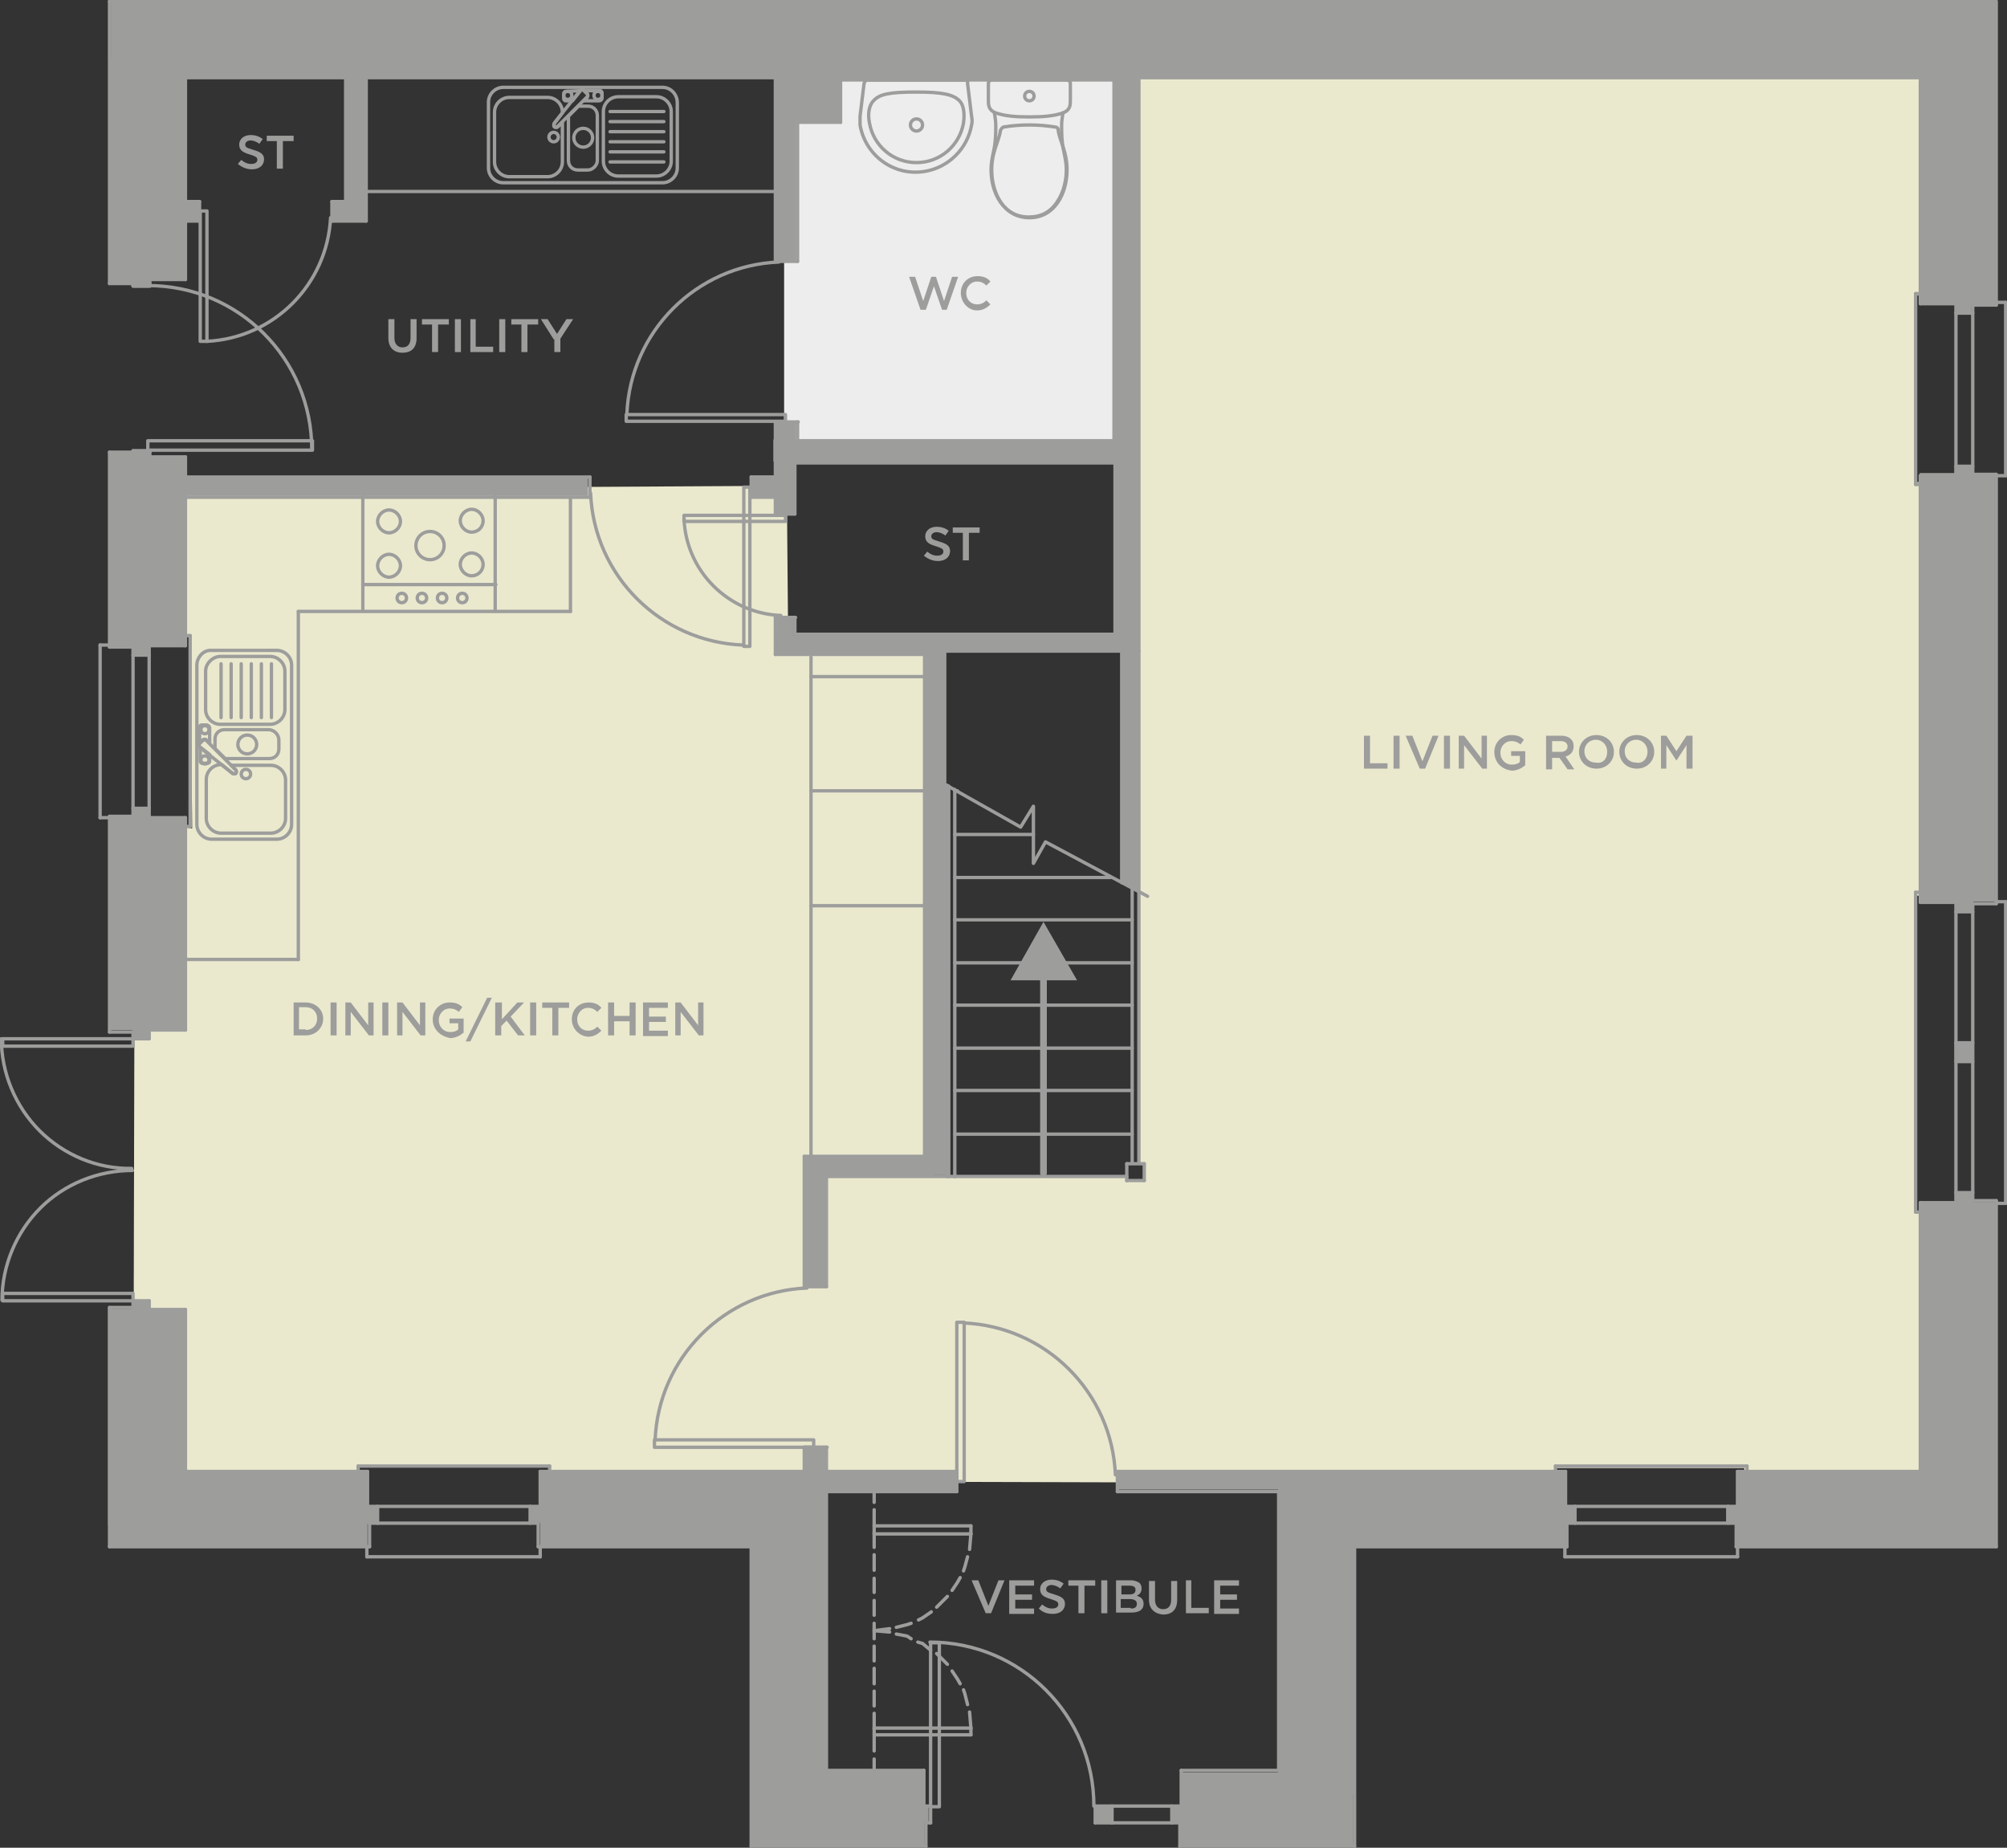 <?xml version="1.0" encoding="utf-8"?>
<!-- Generator: Adobe Illustrator 22.0.1, SVG Export Plug-In . SVG Version: 6.00 Build 0)  -->
<svg version="1.1" id="Layer_2" xmlns="http://www.w3.org/2000/svg" xmlns:xlink="http://www.w3.org/1999/xlink" x="0px" y="0px"
	 viewBox="0 0 298.7 275" style="enable-background:new 0 0 298.7 275;" xml:space="preserve">
<rect x="0" y="0" width="298.7" height="275" fill="#333333" stroke="none"/>
<style type="text/css">
	.st0{fill:#EAE9CE;}
	.st1{fill:#EDEDED;}
	.st2{fill:#9D9D9C;}
	.st3{fill:none;stroke:#9D9D9C;stroke-width:0.5;stroke-linecap:round;stroke-linejoin:round;stroke-miterlimit:10;}
	.st4{fill:#020203;}
	.st5{fill:none;stroke:#9D9D9C;stroke-linecap:round;stroke-linejoin:round;}
	
		.st6{fill-rule:evenodd;clip-rule:evenodd;fill:none;stroke:#9D9D9C;stroke-width:0.5;stroke-linecap:round;stroke-linejoin:round;stroke-miterlimit:10;}
</style>
<polygon class="st0" points="121.1,220.5 231.3,220.8 231.6,218.5 259.6,218.5 259.6,220.3 286.6,220.5 287.3,180.3 285.1,180.3 
	285.3,133.3 286.6,133.3 287.1,71.5 285.1,71.8 285.3,44 286.8,43.8 286.6,11.5 168.8,11.5 169.5,173.1 170.2,173.2 170.3,175.7 
	167.7,175.6 167.7,175 121.1,175 "/>
<polygon class="st0" points="121.3,219.2 81.7,219.3 81.7,218.3 53.4,218.3 53.2,219.3 26.6,219.3 26.6,195.2 19.9,194.9 20,153 
	26.6,153 26.6,123 28.6,123.3 28.3,94.8 26.6,94.8 26.6,72.8 117.1,72.3 117.3,95.3 138.3,95.3 138.3,172.5 121.3,172.8 "/>
<rect x="116.7" y="11.6" class="st1" width="49.2" height="54.2"/>
<rect x="16.5" y="0.3" class="st2" width="280.4" height="11.5"/>
<rect x="16.2" y="8.6" class="st2" width="11.3" height="32.9"/>
<rect x="19.7" y="39.6" class="st2" width="2.6" height="3"/>
<rect x="16.3" y="39.3" class="st2" width="4.2" height="3"/>
<rect x="19.8" y="66.9" class="st2" width="2.4" height="3"/>
<rect x="16.4" y="68.1" class="st2" width="11.2" height="28.2"/>
<rect x="16.4" y="121.6" class="st2" width="11.1" height="31.7"/>
<rect x="16.4" y="67.4" class="st2" width="4.5" height="2"/>
<rect x="19.7" y="95.4" class="st2" width="2.3" height="2"/>
<rect x="19.7" y="120.1" class="st2" width="2.3" height="2"/>
<rect x="19.7" y="152.4" class="st2" width="2.3" height="2"/>
<rect x="20.7" y="71.1" class="st2" width="66.8" height="2.7"/>
<rect x="115.1" y="65.4" class="st2" width="54.3" height="3.3"/>
<rect x="115.2" y="94.6" class="st2" width="23.8" height="2.9"/>
<rect x="138.5" y="94.6" class="st2" width="31.1" height="2.2"/>
<rect x="25.1" y="29.9" class="st2" width="4.5" height="3"/>
<rect x="49.3" y="29.9" class="st2" width="5.1" height="3.1"/>
<rect x="51.2" y="10.8" class="st2" width="3.3" height="20.3"/>
<rect x="115.2" y="9.8" class="st2" width="3.3" height="29.2"/>
<rect x="117.1" y="9.8" class="st2" width="8" height="8.3"/>
<rect x="111.6" y="70.8" class="st2" width="5.3" height="3.2"/>
<rect x="165.7" y="10.9" class="st2" width="3.7" height="84.5"/>
<polygon class="st2" points="166.7,93.1 169.4,93.1 169.4,132.6 166.7,131.1 "/>
<rect x="137.6" y="116.9" class="st2" width="3.3" height="58"/>
<rect x="137.6" y="96.3" class="st2" width="3" height="22.3"/>
<rect x="119.5" y="173.1" class="st2" width="3.5" height="18.3"/>
<rect x="119.7" y="172.1" class="st2" width="19.3" height="3"/>
<rect x="16.1" y="194.8" class="st2" width="11.5" height="32.2"/>
<rect x="16.2" y="218.8" class="st2" width="38.5" height="11.5"/>
<rect x="19.6" y="193.6" class="st2" width="2.7" height="1.8"/>
<rect x="52.9" y="224.3" class="st2" width="3.2" height="2.5"/>
<rect x="79.1" y="224.1" class="st2" width="2.8" height="2.5"/>
<rect x="80.4" y="219" class="st2" width="42.5" height="11.1"/>
<rect x="119.6" y="215.3" class="st2" width="3.3" height="5.8"/>
<rect x="121.8" y="218.8" class="st2" width="20.5" height="3.2"/>
<rect x="166.4" y="219.2" class="st2" width="66.5" height="2.5"/>
<rect x="190.2" y="221.3" class="st2" width="42.8" height="9"/>
<rect x="231.2" y="224.3" class="st2" width="3" height="2.5"/>
<rect x="175.7" y="263.8" class="st2" width="25.7" height="11"/>
<rect x="162.9" y="268.8" class="st2" width="2.7" height="2.3"/>
<rect x="174.2" y="268.7" class="st2" width="3.2" height="2.5"/>
<rect x="135.9" y="268.8" class="st2" width="2.3" height="2.3"/>
<rect x="111.6" y="263.6" class="st2" width="26" height="11"/>
<rect x="111.8" y="229" class="st2" width="11.1" height="36.7"/>
<rect x="190.2" y="229.6" class="st2" width="11.4" height="37.5"/>
<rect x="258.4" y="218.8" class="st2" width="38.7" height="11.3"/>
<rect x="285.6" y="178.9" class="st2" width="11.4" height="41.3"/>
<rect x="256.9" y="224.3" class="st2" width="4.3" height="2.5"/>
<rect x="291.1" y="177.4" class="st2" width="2.5" height="2.8"/>
<rect x="290.9" y="155.1" class="st2" width="2.8" height="2.8"/>
<rect x="291.1" y="132.4" class="st2" width="2.6" height="3.2"/>
<rect x="290.9" y="69.3" class="st2" width="2.7" height="2.2"/>
<rect x="291.1" y="43.4" class="st2" width="2.3" height="3.2"/>
<rect x="285.7" y="70.4" class="st2" width="11.2" height="63.8"/>
<rect x="285.7" y="0.2" class="st2" width="11.5" height="45.1"/>
<g id="MTEXT_16_">
	<g>
		<path class="st2" d="M43.7,149.2h1.8c1.5,0,2.6,1.1,2.6,2.4v0c0,1.4-1.1,2.5-2.6,2.5h-1.8V149.2z M45.5,153.3c1,0,1.7-0.7,1.7-1.7
			v0c0-1-0.7-1.7-1.7-1.7h-1v3.3H45.5z"/>
		<path class="st2" d="M49.2,149.2h0.9v4.9h-0.9V149.2z"/>
		<path class="st2" d="M51.4,149.2h0.8l2.6,3.4v-3.4h0.8v4.9h-0.7l-2.7-3.5v3.5h-0.8V149.2z"/>
		<path class="st2" d="M56.9,149.2h0.9v4.9h-0.9V149.2z"/>
		<path class="st2" d="M59.1,149.2h0.8l2.6,3.4v-3.4h0.8v4.9h-0.7l-2.7-3.5v3.5h-0.8V149.2z"/>
		<path class="st2" d="M64.4,151.7L64.4,151.7c0-1.4,1.1-2.5,2.5-2.5c0.9,0,1.4,0.2,1.9,0.7l-0.5,0.7c-0.4-0.3-0.7-0.5-1.4-0.5
			c-0.9,0-1.6,0.8-1.6,1.7v0c0,1,0.7,1.8,1.7,1.8c0.5,0,0.9-0.1,1.2-0.4v-0.9h-1.3v-0.7H69v2.1c-0.5,0.4-1.2,0.8-2,0.8
			C65.4,154.2,64.4,153.1,64.4,151.7z"/>
		<path class="st2" d="M72.5,148.5h0.7l-3.2,6.5h-0.7L72.5,148.5z"/>
		<path class="st2" d="M73.8,149.2h0.9v2.5l2.3-2.5H78l-2,2.1l2.1,2.8h-1l-1.7-2.2l-0.8,0.8v1.4h-0.9V149.2z"/>
		<path class="st2" d="M78.9,149.2h0.9v4.9h-0.9V149.2z"/>
		<path class="st2" d="M82.3,150h-1.6v-0.8h4v0.8h-1.6v4.1h-0.9V150z"/>
		<path class="st2" d="M85.1,151.7L85.1,151.7c0-1.4,1-2.5,2.5-2.5c0.9,0,1.5,0.3,1.9,0.8l-0.6,0.6c-0.4-0.4-0.8-0.6-1.4-0.6
			c-0.9,0-1.6,0.8-1.6,1.7v0c0,1,0.7,1.7,1.6,1.7c0.6,0,1-0.2,1.4-0.6l0.6,0.6c-0.5,0.5-1.1,0.9-2,0.9
			C86.2,154.2,85.1,153.1,85.1,151.7z"/>
		<path class="st2" d="M90.5,149.2h0.9v2h2.3v-2h0.9v4.9h-0.9V152h-2.3v2.1h-0.9V149.2z"/>
		<path class="st2" d="M95.8,149.2h3.6v0.8h-2.8v1.3h2.5v0.8h-2.5v1.3h2.8v0.8h-3.7V149.2z"/>
		<path class="st2" d="M100.5,149.2h0.8l2.6,3.4v-3.4h0.8v4.9h-0.7l-2.7-3.5v3.5h-0.8V149.2z"/>
	</g>
</g>
<g id="MTEXT_15_">
	<g>
		<path class="st2" d="M203,109.5h0.9v4.1h2.6v0.8H203V109.5z"/>
		<path class="st2" d="M207.4,109.5h0.9v4.9h-0.9V109.5z"/>
		<path class="st2" d="M209.2,109.5h1l1.5,3.8l1.5-3.8h0.9l-2,4.9h-0.8L209.2,109.5z"/>
		<path class="st2" d="M214.9,109.5h0.9v4.9h-0.9V109.5z"/>
		<path class="st2" d="M217.1,109.5h0.8l2.6,3.4v-3.4h0.8v4.9h-0.7l-2.7-3.5v3.5h-0.8V109.5z"/>
		<path class="st2" d="M222.4,111.9L222.4,111.9c0-1.4,1.1-2.5,2.5-2.5c0.9,0,1.4,0.2,1.9,0.7l-0.5,0.7c-0.4-0.3-0.7-0.5-1.4-0.5
			c-0.9,0-1.6,0.8-1.6,1.7v0c0,1,0.7,1.8,1.7,1.8c0.5,0,0.9-0.1,1.2-0.4v-0.9h-1.3v-0.7h2.1v2.1c-0.5,0.4-1.2,0.8-2,0.8
			C223.4,114.5,222.4,113.4,222.4,111.9z"/>
		<path class="st2" d="M230.2,109.5h2.2c0.6,0,1.1,0.2,1.4,0.5c0.3,0.3,0.4,0.6,0.4,1.1v0c0,0.8-0.5,1.3-1.2,1.5l1.3,1.9h-1
			l-1.2-1.7H231v1.7h-0.9V109.5z M232.3,111.9c0.6,0,1-0.3,1-0.8v0c0-0.5-0.4-0.8-1-0.8H231v1.6H232.3z"/>
		<path class="st2" d="M235,111.9L235,111.9c0-1.4,1.1-2.5,2.6-2.5c1.5,0,2.6,1.1,2.6,2.5v0c0,1.4-1.1,2.5-2.6,2.5
			S235,113.3,235,111.9z M239.2,111.9L239.2,111.9c0-1-0.7-1.8-1.7-1.8s-1.7,0.8-1.7,1.7v0c0,1,0.7,1.7,1.7,1.7
			C238.6,113.7,239.2,112.9,239.2,111.9z"/>
		<path class="st2" d="M241,111.9L241,111.9c0-1.4,1.1-2.5,2.6-2.5c1.5,0,2.6,1.1,2.6,2.5v0c0,1.4-1.1,2.5-2.6,2.5
			S241,113.3,241,111.9z M245.2,111.9L245.2,111.9c0-1-0.7-1.8-1.7-1.8s-1.7,0.8-1.7,1.7v0c0,1,0.7,1.7,1.7,1.7
			C244.5,113.7,245.2,112.9,245.2,111.9z"/>
		<path class="st2" d="M247.1,109.5h0.9l1.5,2.3l1.5-2.3h0.9v4.9h-0.9v-3.5l-1.5,2.3h0l-1.5-2.3v3.5h-0.8V109.5z"/>
	</g>
</g>
<g>
	<path class="st2" d="M144.6,235.2h1l1.5,3.8l1.5-3.8h0.9l-2,4.9h-0.8L144.6,235.2z"/>
	<path class="st2" d="M150.3,235.2h3.6v0.8h-2.8v1.3h2.5v0.8h-2.5v1.3h2.8v0.8h-3.7V235.2z"/>
	<path class="st2" d="M154.6,239.4l0.5-0.6c0.5,0.4,0.9,0.6,1.5,0.6c0.5,0,0.9-0.2,0.9-0.6v0c0-0.4-0.2-0.5-1.1-0.8
		c-1-0.3-1.6-0.6-1.6-1.5v0c0-0.8,0.7-1.4,1.7-1.4c0.7,0,1.3,0.2,1.8,0.6l-0.5,0.7c-0.4-0.3-0.9-0.5-1.3-0.5c-0.5,0-0.8,0.3-0.8,0.6
		v0c0,0.4,0.2,0.5,1.2,0.8c1,0.3,1.6,0.6,1.6,1.4v0c0,0.9-0.7,1.5-1.8,1.5C155.9,240.2,155.2,240,154.6,239.4z"/>
	<path class="st2" d="M160.5,236H159v-0.8h4v0.8h-1.6v4.1h-0.9V236z"/>
	<path class="st2" d="M163.9,235.2h0.9v4.9h-0.9V235.2z"/>
	<path class="st2" d="M166.1,235.2h2.2c0.6,0,1,0.2,1.3,0.4c0.2,0.2,0.3,0.5,0.3,0.8v0c0,0.6-0.3,0.9-0.7,1.1c0.6,0.2,1,0.5,1,1.2v0
		c0,0.9-0.7,1.3-1.8,1.3h-2.3V235.2z M168.1,237.3c0.6,0,0.9-0.2,0.9-0.7v0c0-0.4-0.3-0.6-0.9-0.6h-1.2v1.3H168.1z M168.3,239.4
		c0.6,0,0.9-0.2,0.9-0.7v0c0-0.4-0.3-0.7-1-0.7h-1.4v1.3H168.3z"/>
	<path class="st2" d="M171,238.1v-2.8h0.9v2.8c0,0.9,0.5,1.4,1.2,1.4c0.8,0,1.2-0.5,1.2-1.4v-2.8h0.9v2.8c0,1.5-0.8,2.2-2.1,2.2
		C171.9,240.2,171,239.5,171,238.1z"/>
	<path class="st2" d="M176.4,235.2h0.9v4.1h2.6v0.8h-3.4V235.2z"/>
	<path class="st2" d="M180.8,235.2h3.6v0.8h-2.8v1.3h2.5v0.8h-2.5v1.3h2.8v0.8h-3.7V235.2z"/>
</g>
<g id="MTEXT_13_">
	<g>
		<path class="st2" d="M137.5,82.7l0.5-0.6c0.5,0.4,0.9,0.6,1.5,0.6c0.5,0,0.9-0.2,0.9-0.6v0c0-0.4-0.2-0.5-1.1-0.8
			c-1-0.3-1.6-0.6-1.6-1.5v0c0-0.8,0.7-1.4,1.7-1.4c0.7,0,1.3,0.2,1.8,0.6l-0.5,0.7c-0.4-0.3-0.9-0.5-1.3-0.5
			c-0.5,0-0.8,0.3-0.8,0.6v0c0,0.4,0.2,0.5,1.2,0.8c1,0.3,1.6,0.6,1.6,1.4v0c0,0.9-0.7,1.5-1.8,1.5
			C138.8,83.5,138.1,83.2,137.5,82.7z"/>
		<path class="st2" d="M143.4,79.3h-1.6v-0.8h4v0.8h-1.6v4.1h-0.9V79.3z"/>
	</g>
</g>
<g id="MTEXT_4_">
	<g>
		<path class="st2" d="M35.4,24.4l0.5-0.6c0.5,0.4,0.9,0.6,1.5,0.6c0.5,0,0.9-0.2,0.9-0.6v0c0-0.4-0.2-0.5-1.1-0.8
			c-1-0.3-1.6-0.6-1.6-1.5v0c0-0.8,0.7-1.4,1.7-1.4c0.7,0,1.3,0.2,1.8,0.6l-0.5,0.7c-0.4-0.3-0.9-0.5-1.3-0.5
			c-0.5,0-0.8,0.3-0.8,0.6v0c0,0.4,0.2,0.5,1.2,0.8c1,0.3,1.6,0.6,1.6,1.4v0c0,0.9-0.7,1.5-1.8,1.5C36.7,25.2,36,24.9,35.4,24.4z"/>
		<path class="st2" d="M41.3,21h-1.6v-0.8h4V21h-1.6v4.1h-0.9V21z"/>
	</g>
</g>
<g id="MTEXT_7_">
	<g>
		<path class="st2" d="M135.3,41.2h0.9l1.2,3.6l1.2-3.6h0.7l1.2,3.6l1.2-3.6h0.9l-1.7,4.9h-0.7l-1.2-3.5l-1.2,3.5H137L135.3,41.2z"
			/>
		<path class="st2" d="M143,43.6L143,43.6c0-1.4,1-2.5,2.5-2.5c0.9,0,1.5,0.3,1.9,0.8l-0.6,0.6c-0.4-0.4-0.8-0.6-1.4-0.6
			c-0.9,0-1.6,0.8-1.6,1.7v0c0,1,0.7,1.7,1.6,1.7c0.6,0,1-0.2,1.4-0.6l0.6,0.6c-0.5,0.5-1.1,0.9-2,0.9C144.1,46.2,143,45,143,43.6z"
			/>
	</g>
</g>
<g id="MTEXT_3_">
	<g>
		<path class="st2" d="M57.8,50.3v-2.8h0.9v2.8c0,0.9,0.5,1.4,1.2,1.4c0.8,0,1.2-0.5,1.2-1.4v-2.8H62v2.8c0,1.5-0.8,2.2-2.1,2.2
			C58.6,52.5,57.8,51.7,57.8,50.3z"/>
		<path class="st2" d="M64.4,48.3h-1.6v-0.8h4v0.8h-1.6v4.1h-0.9V48.3z"/>
		<path class="st2" d="M67.7,47.5h0.9v4.9h-0.9V47.5z"/>
		<path class="st2" d="M69.9,47.5h0.9v4.1h2.6v0.8h-3.4V47.5z"/>
		<path class="st2" d="M74.3,47.5h0.9v4.9h-0.9V47.5z"/>
		<path class="st2" d="M77.7,48.3h-1.6v-0.8h4v0.8h-1.6v4.1h-0.9V48.3z"/>
		<path class="st2" d="M82.4,50.5l-1.9-3h1l1.4,2.2l1.4-2.2h1l-1.9,2.9v2h-0.9V50.5z"/>
	</g>
</g>
<line class="st3" x1="16.3" y1="230.2" x2="55" y2="230.2"/>
<line class="st3" x1="54.7" y1="219" x2="27.6" y2="219"/>
<line class="st3" x1="16.3" y1="230.2" x2="16.3" y2="194.6"/>
<line class="st3" x1="27.6" y1="194.9" x2="27.6" y2="219"/>
<path class="st4" d="M119.7,215.4h3.4H119.7z"/>
<path class="st3" d="M119.7,215.4h3.4H119.7z"/>
<line class="st3" x1="111.8" y1="230.2" x2="80.1" y2="230.2"/>
<line class="st3" x1="80.4" y1="219" x2="119.7" y2="219"/>
<line class="st3" x1="111.8" y1="274.8" x2="111.8" y2="230.2"/>
<line class="st3" x1="123" y1="222" x2="123" y2="263.5"/>
<line class="st3" x1="111.8" y1="274.8" x2="137.8" y2="274.8"/>
<line class="st3" x1="137.5" y1="263.5" x2="123" y2="263.5"/>
<line class="st3" x1="201.6" y1="230.2" x2="233.2" y2="230.2"/>
<line class="st3" x1="201.6" y1="274.8" x2="201.6" y2="230.2"/>
<line class="st3" x1="190.3" y1="222" x2="190.3" y2="263.5"/>
<line class="st3" x1="201.6" y1="274.8" x2="175.6" y2="274.8"/>
<line class="st3" x1="175.8" y1="263.5" x2="190.3" y2="263.5"/>
<line class="st3" x1="297.1" y1="230.2" x2="258.4" y2="230.2"/>
<line class="st3" x1="258.6" y1="219" x2="285.8" y2="219"/>
<line class="st3" x1="297.1" y1="230.2" x2="297.1" y2="178.7"/>
<line class="st3" x1="285.8" y1="179" x2="285.8" y2="219"/>
<line class="st3" x1="16.3" y1="121.5" x2="16.3" y2="153.6"/>
<line class="st3" x1="27.6" y1="153.3" x2="27.6" y2="121.7"/>
<path class="st4" d="M19.8,67.1l2.5,0.2h-2.5V67.1z M22.3,67.1h-2.5l2.5,0.2V67.1z"/>
<path class="st3" d="M19.8,67.1l2.5,0.2h-2.5V67.1z M22.3,67.1h-2.5l2.5,0.2V67.1z"/>
<line class="st3" x1="16.3" y1="67.3" x2="16.3" y2="96.3"/>
<line class="st3" x1="27.6" y1="96.1" x2="27.6" y2="74"/>
<line class="st3" x1="27.6" y1="71" x2="27.6" y2="68"/>
<path class="st4" d="M19.8,42.2l2.5,0.4h-2.5V42.2z M22.3,42.2h-2.5l2.5,0.4V42.2z"/>
<path class="st3" d="M19.8,42.2l2.5,0.4h-2.5V42.2z M22.3,42.2h-2.5l2.5,0.4V42.2z"/>
<path class="st4" d="M115.4,62.8h3.4H115.4z"/>
<path class="st3" d="M115.4,62.8h3.4H115.4z"/>
<path class="st4" d="M115.4,91.9h3H115.4z"/>
<path class="st3" d="M115.4,91.9h3H115.4z"/>
<line class="st3" x1="16.3" y1="42.2" x2="16.3" y2="0.2"/>
<line class="st3" x1="27.6" y1="11.5" x2="27.6" y2="30"/>
<line class="st3" x1="27.6" y1="32.9" x2="27.6" y2="41.6"/>
<line class="st3" x1="51.5" y1="11.5" x2="51.5" y2="30"/>
<line class="st3" x1="54.5" y1="11.5" x2="54.5" y2="32.9"/>
<line class="st3" x1="115.4" y1="11.5" x2="115.4" y2="38.9"/>
<line class="st3" x1="115.4" y1="62.8" x2="115.4" y2="71"/>
<line class="st3" x1="115.4" y1="74" x2="115.4" y2="76.5"/>
<line class="st3" x1="115.4" y1="91.9" x2="115.4" y2="97.4"/>
<line class="st3" x1="118.7" y1="18.2" x2="118.7" y2="38.9"/>
<line class="st3" x1="118.7" y1="62.8" x2="118.7" y2="65.6"/>
<line class="st3" x1="165.8" y1="11.9" x2="165.8" y2="65.6"/>
<line class="st3" x1="166.1" y1="68.9" x2="166.1" y2="94.4"/>
<line class="st3" x1="167" y1="96.9" x2="167" y2="131.4"/>
<line class="st3" x1="169.5" y1="11.5" x2="169.5" y2="96.9"/>
<line class="st3" x1="118.3" y1="91.9" x2="118.3" y2="94.4"/>
<line class="st3" x1="16.3" y1="0.2" x2="296.9" y2="0.2"/>
<line class="st3" x1="297.1" y1="70.6" x2="297.1" y2="134.5"/>
<line class="st3" x1="285.8" y1="134.3" x2="285.8" y2="70.8"/>
<line class="st3" x1="297.1" y1="0.2" x2="297.1" y2="45.4"/>
<line class="st3" x1="285.8" y1="45.2" x2="285.8" y2="11.5"/>
<line class="st3" x1="285.8" y1="11.5" x2="169.5" y2="11.5"/>
<line class="st3" x1="165.8" y1="11.9" x2="125.1" y2="11.9"/>
<line class="st3" x1="115.4" y1="11.5" x2="54.5" y2="11.5"/>
<line class="st3" x1="51.5" y1="11.5" x2="27.6" y2="11.5"/>
<line class="st3" x1="165.8" y1="65.6" x2="118.7" y2="65.6"/>
<line class="st3" x1="166.1" y1="68.9" x2="118.3" y2="68.9"/>
<line class="st3" x1="166.1" y1="94.4" x2="118.3" y2="94.4"/>
<line class="st3" x1="137.6" y1="97.4" x2="115.4" y2="97.4"/>
<line class="st3" x1="167" y1="96.9" x2="140.6" y2="96.9"/>
<line class="st3" x1="51.5" y1="30" x2="49.4" y2="30"/>
<line class="st3" x1="29.7" y1="30" x2="27.6" y2="30"/>
<line class="st3" x1="54.5" y1="32.9" x2="49.4" y2="32.9"/>
<line class="st3" x1="29.7" y1="32.9" x2="27.6" y2="32.9"/>
<line class="st3" x1="115.4" y1="71" x2="111.8" y2="71"/>
<line class="st3" x1="87.8" y1="71" x2="27.6" y2="71"/>
<line class="st3" x1="115.4" y1="74" x2="111.8" y2="74"/>
<line class="st3" x1="87.8" y1="74" x2="27.6" y2="74"/>
<line class="st3" x1="119.7" y1="219" x2="119.7" y2="215.4"/>
<line class="st3" x1="119.7" y1="191.5" x2="119.7" y2="172.1"/>
<line class="st3" x1="123" y1="219" x2="123" y2="215.4"/>
<line class="st3" x1="123" y1="191.5" x2="123" y2="175.1"/>
<line class="st3" x1="233" y1="219" x2="166.3" y2="219"/>
<line class="st3" x1="142.4" y1="219" x2="123" y2="219"/>
<line class="st3" x1="141" y1="175.1" x2="123" y2="175.1"/>
<line class="st3" x1="137.6" y1="172.1" x2="119.7" y2="172.1"/>
<line class="st3" x1="190.3" y1="222" x2="166.3" y2="222"/>
<line class="st3" x1="142.4" y1="222" x2="123" y2="222"/>
<path class="st3" d="M120.1,191.7c-12.3,0.5-22.1,10.4-22.6,22.6"/>
<polyline class="st3" points="121.1,215.4 121.1,214.3 97.4,214.3 97.4,215.4 121.1,215.4 "/>
<line class="st3" x1="123" y1="191.5" x2="119.7" y2="191.5"/>
<line class="st3" x1="123" y1="215.4" x2="119.7" y2="215.4"/>
<path class="st3" d="M166,219.5c-0.5-12.3-10.4-22.1-22.6-22.6"/>
<polyline class="st3" points="142.4,220.5 143.5,220.5 143.5,196.8 142.4,196.8 142.4,220.5 "/>
<line class="st3" x1="166.3" y1="222" x2="166.3" y2="219"/>
<line class="st3" x1="142.4" y1="222" x2="142.4" y2="219"/>
<line class="st3" x1="169.5" y1="96.9" x2="169.5" y2="132.7"/>
<line class="st3" x1="141" y1="116.9" x2="141" y2="175.1"/>
<line class="st3" x1="137.6" y1="97.4" x2="137.6" y2="172.1"/>
<path class="st3" d="M87.9,73.4c0.5,12.3,10.4,22.1,22.6,22.6"/>
<polyline class="st3" points="111.6,72.5 110.7,72.5 110.7,96.2 111.6,96.2 111.6,72.5 "/>
<line class="st3" x1="87.8" y1="71" x2="87.8" y2="74"/>
<line class="st3" x1="111.8" y1="71" x2="111.8" y2="74"/>
<path class="st3" d="M115.9,39c-12.3,0.5-22.1,10.4-22.6,22.6"/>
<polyline class="st3" points="116.9,62.7 116.9,61.7 93.2,61.7 93.2,62.7 116.9,62.7 "/>
<line class="st3" x1="118.7" y1="38.9" x2="115.4" y2="38.9"/>
<polyline class="st3" points="30.8,31.4 30.8,50.8 29.8,50.8 29.8,31.4 30.8,31.4 "/>
<path class="st3" d="M30.8,50.8c10-0.5,17.9-8.5,18.4-18.4"/>
<line class="st3" x1="29.7" y1="32.9" x2="29.7" y2="30"/>
<line class="st3" x1="49.4" y1="32.9" x2="49.4" y2="30"/>
<path class="st3" d="M101.8,77.2c0.3,7.8,6.6,14.1,14.4,14.4"/>
<polyline class="st3" points="116.9,76.7 116.9,77.6 101.8,77.6 101.8,76.7 116.9,76.7 "/>
<line class="st3" x1="118.3" y1="91.9" x2="115.4" y2="91.9"/>
<line class="st3" x1="118.3" y1="76.5" x2="115.4" y2="76.5"/>
<line class="st3" x1="141.2" y1="175.1" x2="141.2" y2="117"/>
<line class="st3" x1="142.1" y1="117.5" x2="142.1" y2="175.1"/>
<line class="st3" x1="142.1" y1="175.1" x2="141.2" y2="175.1"/>
<line class="st3" x1="167.7" y1="175.7" x2="167.7" y2="173.2"/>
<line class="st3" x1="167.7" y1="173.2" x2="170.3" y2="173.2"/>
<line class="st3" x1="170.3" y1="173.2" x2="170.3" y2="175.7"/>
<line class="st3" x1="170.3" y1="175.7" x2="167.7" y2="175.7"/>
<line class="st3" x1="167.7" y1="175.7" x2="167.7" y2="175.7"/>
<line class="st3" x1="168.5" y1="173.1" x2="168.5" y2="132.2"/>
<line class="st3" x1="169.5" y1="132.7" x2="169.5" y2="173.1"/>
<line class="st3" x1="142.1" y1="175.1" x2="167.7" y2="175.1"/>
<line class="st3" x1="142.1" y1="168.8" x2="168.5" y2="168.8"/>
<line class="st3" x1="142.1" y1="162.3" x2="168.5" y2="162.3"/>
<line class="st3" x1="142.1" y1="156" x2="168.5" y2="156"/>
<line class="st3" x1="142.1" y1="149.6" x2="168.5" y2="149.6"/>
<line class="st3" x1="142.1" y1="143.3" x2="168.5" y2="143.3"/>
<line class="st3" x1="142.1" y1="136.9" x2="168.5" y2="136.9"/>
<line class="st3" x1="142.1" y1="130.6" x2="165.3" y2="130.6"/>
<line class="st3" x1="142.1" y1="124.2" x2="153.8" y2="124.2"/>
<line class="st3" x1="142.1" y1="117.7" x2="142.5" y2="117.7"/>
<polyline class="st3" points="139.5,116.1 151.9,123.1 153.8,120 153.8,128.5 155.6,125.3 170.8,133.4 "/>
<line class="st3" x1="130.1" y1="222" x2="130.1" y2="223.6"/>
<line class="st3" x1="130.1" y1="224.7" x2="130.1" y2="227"/>
<line class="st3" x1="130.1" y1="228.1" x2="130.1" y2="230.3"/>
<line class="st3" x1="130.1" y1="231.4" x2="130.1" y2="233.7"/>
<line class="st3" x1="130.1" y1="234.9" x2="130.1" y2="237"/>
<line class="st3" x1="130.1" y1="238.2" x2="130.1" y2="240.4"/>
<line class="st3" x1="130.1" y1="241.6" x2="130.1" y2="243.9"/>
<line class="st3" x1="130.1" y1="245" x2="130.1" y2="247.2"/>
<line class="st3" x1="130.1" y1="248.3" x2="130.1" y2="250.6"/>
<line class="st3" x1="130.1" y1="251.7" x2="130.1" y2="253.9"/>
<line class="st3" x1="130.1" y1="255" x2="130.1" y2="257.3"/>
<line class="st3" x1="130.1" y1="258.4" x2="130.1" y2="260.6"/>
<line class="st3" x1="130.1" y1="261.8" x2="130.1" y2="263.5"/>
<line class="st3" x1="130.1" y1="258.2" x2="144.5" y2="258.2"/>
<line class="st3" x1="130.1" y1="257.2" x2="144.5" y2="257.2"/>
<line class="st3" x1="144.5" y1="257.2" x2="144.3" y2="254.8"/>
<polyline class="st3" points="144,253.7 143.6,252.1 143.4,251.5 "/>
<polyline class="st3" points="142.9,250.6 142.5,249.9 141.7,248.7 "/>
<line class="st3" x1="141" y1="247.7" x2="139.4" y2="246.1"/>
<polyline class="st3" points="138.5,245.6 137.3,244.6 136.6,244.4 "/>
<polyline class="st3" points="135.6,243.9 135,243.5 133.4,243.2 "/>
<line class="st3" x1="132.4" y1="242.9" x2="130.1" y2="242.7"/>
<line class="st3" x1="130.1" y1="258.2" x2="130.1" y2="257.2"/>
<line class="st3" x1="144.5" y1="258.2" x2="144.5" y2="257.2"/>
<line class="st3" x1="130.1" y1="227.1" x2="144.5" y2="227.1"/>
<line class="st3" x1="130.1" y1="228.3" x2="144.5" y2="228.3"/>
<line class="st3" x1="130.1" y1="242.7" x2="132.4" y2="242.4"/>
<polyline class="st3" points="133.4,242.2 135,241.8 135.6,241.6 "/>
<polyline class="st3" points="136.7,241.1 137.3,240.8 138.6,239.9 "/>
<line class="st3" x1="139.4" y1="239.2" x2="141" y2="237.6"/>
<polyline class="st3" points="141.7,236.7 142.5,235.5 142.9,234.8 "/>
<polyline class="st3" points="143.4,233.8 143.6,233.2 144,231.7 "/>
<line class="st3" x1="144.3" y1="230.6" x2="144.5" y2="228.3"/>
<line class="st3" x1="130.1" y1="227.1" x2="130.1" y2="228.3"/>
<line class="st3" x1="144.5" y1="227.1" x2="144.5" y2="228.3"/>
<line class="st3" x1="143.4" y1="11.9" x2="129" y2="11.9"/>
<line class="st3" x1="125.1" y1="11.9" x2="125.1" y2="18.2"/>
<line class="st3" x1="118.7" y1="18.2" x2="125.1" y2="18.2"/>
<line class="st3" x1="54.5" y1="28.5" x2="115.4" y2="28.5"/>
<line class="st3" x1="120.7" y1="172.1" x2="120.7" y2="97.8"/>
<line class="st3" x1="120.7" y1="134.8" x2="137.6" y2="134.8"/>
<line class="st3" x1="120.7" y1="117.7" x2="137.6" y2="117.7"/>
<line class="st3" x1="120.7" y1="100.7" x2="137.6" y2="100.7"/>
<line class="st3" x1="44.4" y1="91" x2="44.4" y2="142.8"/>
<line class="st3" x1="84.9" y1="91" x2="44.4" y2="91"/>
<line class="st3" x1="84.9" y1="91" x2="84.9" y2="74"/>
<line class="st3" x1="44.4" y1="142.8" x2="27.6" y2="142.8"/>
<line class="st3" x1="73.7" y1="73.9" x2="73.7" y2="90.9"/>
<line class="st3" x1="54" y1="90.9" x2="54" y2="73.9"/>
<line class="st3" x1="175.8" y1="268.8" x2="175.8" y2="263.5"/>
<line class="st3" x1="137.5" y1="268.8" x2="137.5" y2="263.5"/>
<path class="st3" d="M162.8,268.8c0-13.5-10.9-24.4-24.4-24.4"/>
<polyline class="st3" points="139.8,268.9 138.5,268.9 138.5,244.5 139.8,244.5 139.8,268.9 "/>
<line class="st3" x1="175.8" y1="268.8" x2="163" y2="268.8"/>
<line class="st3" x1="175.6" y1="271.3" x2="163" y2="271.3"/>
<line class="st3" x1="137.8" y1="274.8" x2="137.8" y2="271.3"/>
<line class="st3" x1="163" y1="271.3" x2="163" y2="268.8"/>
<line class="st3" x1="165.5" y1="271.3" x2="165.5" y2="268.8"/>
<line class="st3" x1="138.5" y1="271.3" x2="138.5" y2="268.8"/>
<line class="st3" x1="138.5" y1="268.8" x2="137.5" y2="268.8"/>
<line class="st3" x1="138.5" y1="271.3" x2="137.8" y2="271.3"/>
<line class="st3" x1="174.4" y1="271.3" x2="174.4" y2="268.8"/>
<line class="st3" x1="175.6" y1="274.8" x2="175.6" y2="271.3"/>
<line class="st3" x1="260" y1="219" x2="260" y2="218.2"/>
<line class="st3" x1="258.6" y1="230.2" x2="258.6" y2="231.7"/>
<line class="st3" x1="231.5" y1="219" x2="231.5" y2="218.2"/>
<line class="st3" x1="232.9" y1="230.2" x2="232.9" y2="231.7"/>
<line class="st3" x1="232.9" y1="231.7" x2="258.6" y2="231.7"/>
<line class="st3" x1="231.5" y1="218.2" x2="260" y2="218.2"/>
<line class="st3" x1="233" y1="224.2" x2="233" y2="219"/>
<line class="st3" x1="233.2" y1="230.2" x2="233.2" y2="226.7"/>
<line class="st3" x1="258.6" y1="224.2" x2="258.6" y2="219"/>
<line class="st3" x1="258.4" y1="230.2" x2="258.4" y2="226.7"/>
<line class="st3" x1="234.4" y1="226.7" x2="234.4" y2="224.2"/>
<line class="st3" x1="233.2" y1="226.7" x2="258.4" y2="226.7"/>
<line class="st3" x1="233" y1="224.2" x2="258.6" y2="224.2"/>
<line class="st3" x1="257.2" y1="226.7" x2="257.2" y2="224.2"/>
<line class="st3" x1="285.8" y1="132.8" x2="285.1" y2="132.8"/>
<line class="st3" x1="297.1" y1="134.2" x2="298.5" y2="134.2"/>
<line class="st3" x1="291.1" y1="134.3" x2="285.8" y2="134.3"/>
<line class="st3" x1="298.5" y1="134.2" x2="298.5" y2="179.1"/>
<line class="st3" x1="285.1" y1="132.8" x2="285.1" y2="180.4"/>
<line class="st3" x1="293.6" y1="134.5" x2="297.1" y2="134.5"/>
<line class="st3" x1="293.6" y1="135.7" x2="291.1" y2="135.7"/>
<line class="st3" x1="293.6" y1="134.5" x2="293.6" y2="178.7"/>
<line class="st3" x1="291.1" y1="134.3" x2="291.1" y2="179"/>
<line class="st3" x1="285.8" y1="180.4" x2="285.1" y2="180.4"/>
<line class="st3" x1="297.1" y1="179.1" x2="298.5" y2="179.1"/>
<line class="st3" x1="291.1" y1="179" x2="285.8" y2="179"/>
<line class="st3" x1="293.6" y1="178.7" x2="297.1" y2="178.7"/>
<line class="st3" x1="293.6" y1="177.5" x2="291.1" y2="177.5"/>
<line class="st3" x1="293.6" y1="158" x2="291.1" y2="158"/>
<line class="st3" x1="293.6" y1="155.2" x2="291.1" y2="155.2"/>
<line class="st3" x1="285.8" y1="43.7" x2="285.1" y2="43.7"/>
<line class="st3" x1="297.1" y1="45" x2="298.5" y2="45"/>
<line class="st3" x1="285.8" y1="72.1" x2="285.1" y2="72.1"/>
<line class="st3" x1="297.1" y1="70.8" x2="298.5" y2="70.8"/>
<line class="st3" x1="298.5" y1="70.8" x2="298.5" y2="45"/>
<line class="st3" x1="285.1" y1="72.1" x2="285.1" y2="43.7"/>
<line class="st3" x1="291.1" y1="70.8" x2="285.8" y2="70.8"/>
<line class="st3" x1="297.1" y1="70.6" x2="293.6" y2="70.6"/>
<line class="st3" x1="291.1" y1="45.2" x2="285.8" y2="45.2"/>
<line class="st3" x1="297.1" y1="45.4" x2="293.6" y2="45.4"/>
<line class="st3" x1="293.6" y1="69.4" x2="291.1" y2="69.4"/>
<line class="st3" x1="293.6" y1="70.6" x2="293.6" y2="45.4"/>
<line class="st3" x1="291.1" y1="70.8" x2="291.1" y2="45.2"/>
<line class="st3" x1="293.6" y1="46.6" x2="291.1" y2="46.6"/>
<line class="st3" x1="81.8" y1="219" x2="81.8" y2="218.2"/>
<line class="st3" x1="80.4" y1="230.2" x2="80.4" y2="231.7"/>
<line class="st3" x1="53.3" y1="219" x2="53.3" y2="218.2"/>
<line class="st3" x1="54.6" y1="230.2" x2="54.6" y2="231.7"/>
<line class="st3" x1="54.6" y1="231.7" x2="80.4" y2="231.7"/>
<line class="st3" x1="53.3" y1="218.2" x2="81.8" y2="218.2"/>
<line class="st3" x1="54.7" y1="224.2" x2="54.7" y2="219"/>
<line class="st3" x1="55" y1="230.2" x2="55" y2="226.7"/>
<line class="st3" x1="80.4" y1="224.2" x2="80.4" y2="219"/>
<line class="st3" x1="80.1" y1="230.2" x2="80.1" y2="226.7"/>
<line class="st3" x1="56.2" y1="226.7" x2="56.2" y2="224.2"/>
<line class="st3" x1="55" y1="226.7" x2="80.1" y2="226.7"/>
<line class="st3" x1="54.7" y1="224.2" x2="80.4" y2="224.2"/>
<line class="st3" x1="78.9" y1="226.7" x2="78.9" y2="224.2"/>
<line class="st3" x1="19.8" y1="153.6" x2="19.8" y2="154.6"/>
<line class="st3" x1="22.2" y1="153.3" x2="22.2" y2="154.6"/>
<path class="st3" d="M0.2,154.6c0,5.1,2.1,10.1,5.7,13.7c3.6,3.6,8.6,5.7,13.7,5.6"/>
<path class="st3" d="M19.7,174.2c-5.1,0-10.1,2-13.7,5.6c-3.6,3.6-5.7,8.6-5.7,13.7"/>
<line class="st3" x1="16.3" y1="194.6" x2="19.8" y2="194.6"/>
<line class="st3" x1="19.8" y1="194.6" x2="19.8" y2="193.6"/>
<line class="st3" x1="22.2" y1="194.9" x2="22.2" y2="193.6"/>
<polyline class="st3" points="19.8,192.5 0.4,192.5 0.4,193.6 19.8,193.6 19.8,192.5 "/>
<line class="st3" x1="22.2" y1="193.6" x2="19.8" y2="193.6"/>
<polyline class="st3" points="19.8,155.7 0.4,155.7 0.4,154.6 19.8,154.6 19.8,155.7 "/>
<line class="st3" x1="22.2" y1="154.6" x2="19.8" y2="154.6"/>
<line class="st3" x1="22.2" y1="194.9" x2="27.6" y2="194.9"/>
<line class="st3" x1="22.2" y1="153.3" x2="27.6" y2="153.3"/>
<line class="st3" x1="16.3" y1="153.6" x2="19.8" y2="153.6"/>
<line class="st3" x1="140.6" y1="96.9" x2="140.6" y2="116.7"/>
<line class="st3" x1="27.6" y1="94.6" x2="28.3" y2="94.6"/>
<line class="st3" x1="16.3" y1="96" x2="14.9" y2="96"/>
<line class="st3" x1="27.6" y1="123" x2="28.3" y2="123"/>
<line class="st3" x1="16.3" y1="121.7" x2="14.9" y2="121.7"/>
<line class="st3" x1="14.9" y1="121.7" x2="14.9" y2="96"/>
<line class="st3" x1="28.3" y1="123" x2="28.3" y2="94.6"/>
<line class="st3" x1="22.2" y1="121.7" x2="27.6" y2="121.7"/>
<line class="st3" x1="16.3" y1="121.5" x2="19.8" y2="121.5"/>
<line class="st3" x1="22.2" y1="96.1" x2="27.6" y2="96.1"/>
<line class="st3" x1="16.3" y1="96.3" x2="19.8" y2="96.3"/>
<line class="st3" x1="19.8" y1="120.3" x2="22.2" y2="120.3"/>
<line class="st3" x1="19.8" y1="121.5" x2="19.8" y2="96.3"/>
<line class="st3" x1="22.2" y1="121.7" x2="22.2" y2="96.1"/>
<line class="st3" x1="19.8" y1="97.5" x2="22.2" y2="97.5"/>
<line class="st3" x1="118.3" y1="68.9" x2="118.3" y2="76.5"/>
<line class="st3" x1="16.3" y1="42.2" x2="19.8" y2="42.2"/>
<line class="st3" x1="22.3" y1="68" x2="27.6" y2="68"/>
<line class="st3" x1="19.8" y1="67.3" x2="16.3" y2="67.3"/>
<path class="st3" d="M46.4,66.9c0-13.5-10.9-24.4-24.4-24.4"/>
<polyline class="st3" points="22,65.6 22,67 46.5,67 46.5,65.6 22,65.6 "/>
<line class="st3" x1="22.3" y1="41.6" x2="22.3" y2="42.5"/>
<line class="st3" x1="19.8" y1="42.2" x2="19.8" y2="42.5"/>
<line class="st3" x1="19.8" y1="42.5" x2="22.3" y2="42.5"/>
<line class="st3" x1="19.8" y1="67.1" x2="22.3" y2="67.1"/>
<line class="st3" x1="22.3" y1="67.1" x2="22.3" y2="68"/>
<line class="st3" x1="19.8" y1="67.1" x2="19.8" y2="67.3"/>
<line class="st3" x1="22.3" y1="41.6" x2="27.6" y2="41.6"/>
<g id="Bath_Sink_3_">
	<path class="st3" d="M136.4,17.7c0.5,0,0.9,0.4,0.9,0.9c0,0.5-0.4,0.9-0.9,0.9c-0.5,0-0.9-0.4-0.9-0.9
		C135.5,18.1,135.9,17.7,136.4,17.7L136.4,17.7z"/>
	<path class="st3" d="M143.5,11.9h-14.3c-0.3,0-0.5,0.2-0.6,0.5l-0.6,4.9c0,0.4,0,0.8,0,1.3c0.8,4.6,5.1,7.7,9.7,6.9
		c3.5-0.6,6.3-3.4,6.9-6.9c0.1-0.4,0.1-0.8,0-1.3l-0.6-4.9C144.1,12.1,143.8,11.9,143.5,11.9z"/>
	<path class="st3" d="M142.8,15c-0.9-0.9-2.4-1.3-6.4-1.3l0,0h0h0l0,0c-4,0-5.5,0.3-6.4,1.3c-0.6,0.6-0.9,1.8-0.6,3.3
		c0.6,3.4,3.5,5.9,7,5.9h0c0,0,0,0,0,0s0,0,0,0h0c3.5,0,6.4-2.5,7-5.9C143.6,16.8,143.4,15.6,142.8,15z"/>
</g>
<g>
	<g>
		<line class="st5" x1="155.3" y1="144.4" x2="155.3" y2="174.6"/>
		<g>
			<polygon class="st2" points="150.4,145.9 155.3,137.2 160.3,145.9 			"/>
		</g>
	</g>
</g>
<g>
	<path class="st3" d="M29.3,99v23.7c0,1.2,1,2.2,2.2,2.2h9.7c1.2,0,2.2-1,2.2-2.2V99c0-1.2-1-2.2-2.2-2.2h-9.7
		C30.3,96.7,29.3,97.8,29.3,99z"/>
	<path class="st3" d="M30.6,99.9v5.7c0,1.2,1,2.2,2.2,2.2h7.4c1.2,0,2.2-1,2.2-2.2v-5.7c0-1.2-1-2.2-2.2-2.2h-7.4
		C31.7,97.7,30.6,98.7,30.6,99.9z"/>
	<circle class="st3" cx="36.6" cy="115.2" r="0.7"/>
	<circle class="st3" cx="36.8" cy="110.8" r="1.4"/>
	<g>
		<path class="st3" d="M31.2,108.3v2.3l-0.5-0.5c-0.1-0.1-0.4-0.1-0.5,0l-0.5,0.5v-2.4c0-0.2,0.2-0.3,0.3-0.3h0.8
			C31.1,108,31.2,108.2,31.2,108.3z"/>
		<path class="st3" d="M29.8,111.2l1.4,1.1v1c0,0.2-0.2,0.3-0.3,0.3h-0.8c-0.2,0-0.3-0.2-0.3-0.3L29.8,111.2
			C29.7,111.2,29.7,111.2,29.8,111.2z"/>
	</g>
	<path class="st3" d="M41.5,110.1v1.4c0,0.8-0.6,1.4-1.4,1.4h-6.6l-1.5-1.5v-1.4c0-0.8,0.6-1.4,1.4-1.4h6.7
		C40.9,108.7,41.5,109.4,41.5,110.1z"/>
	<path class="st3" d="M34.6,115.1c0.2,0.1,0.4,0.1,0.5,0l0,0c0.1-0.1,0.1-0.4,0-0.5l-0.7-0.7h5.9c1.2,0,2.2,1,2.2,2.2v5.7
		c0,1.2-1,2.2-2.2,2.2h-7.4c-1.2,0-2.2-1-2.2-2.2V116c0-1.2,1-2.2,2.2-2.2H33L34.6,115.1z"/>
	<path class="st3" d="M30.7,110.2c-0.1-0.1-0.4-0.1-0.5,0l-0.5,0.5c-0.1,0.1-0.1,0.4,0,0.5l4.9,3.9c0.2,0.1,0.4,0.1,0.5,0l0,0
		c0.1-0.1,0.1-0.4,0-0.5L30.7,110.2z"/>
	<circle class="st3" cx="30.5" cy="108.6" r="0.6"/>
	<circle class="st3" cx="30.5" cy="113.1" r="0.6"/>
	<g>
		<line class="st3" x1="40.4" y1="106.8" x2="40.4" y2="98.8"/>
		<line class="st3" x1="38.9" y1="106.8" x2="38.9" y2="98.8"/>
		<line class="st3" x1="37.4" y1="106.8" x2="37.4" y2="98.8"/>
		<line class="st3" x1="35.9" y1="106.8" x2="35.9" y2="98.8"/>
		<line class="st3" x1="34.4" y1="106.8" x2="34.4" y2="98.8"/>
		<line class="st3" x1="32.9" y1="106.8" x2="32.9" y2="98.8"/>
	</g>
</g>
<g>
	<path class="st3" d="M98.6,13H74.9c-1.2,0-2.2,1-2.2,2.2V25c0,1.2,1,2.2,2.2,2.2h23.7c1.2,0,2.2-1,2.2-2.2v-9.7
		C100.8,14,99.8,13,98.6,13z"/>
	<path class="st3" d="M97.7,14.4H92c-1.2,0-2.2,1-2.2,2.2v7.4c0,1.2,1,2.2,2.2,2.2h5.7c1.2,0,2.2-1,2.2-2.2v-7.4
		C99.9,15.4,98.9,14.4,97.7,14.4z"/>
	<circle class="st3" cx="82.4" cy="20.4" r="0.7"/>
	<circle class="st3" cx="86.8" cy="20.5" r="1.4"/>
	<g>
		<path class="st3" d="M89.2,15h-2.3l0.5-0.5c0.1-0.1,0.1-0.4,0-0.5l-0.5-0.5h2.4c0.2,0,0.3,0.2,0.3,0.3v0.8
			C89.6,14.8,89.4,15,89.2,15z"/>
		<path class="st3" d="M86.4,13.5L85.2,15h-1c-0.2,0-0.3-0.2-0.3-0.3v-0.8c0-0.2,0.2-0.3,0.3-0.3L86.4,13.5
			C86.4,13.5,86.4,13.5,86.4,13.5z"/>
	</g>
	<path class="st3" d="M87.5,25.3H86c-0.8,0-1.4-0.6-1.4-1.4v-6.6l1.5-1.5h1.4c0.8,0,1.4,0.6,1.4,1.4v6.7
		C88.9,24.6,88.2,25.3,87.5,25.3z"/>
	<path class="st3" d="M82.5,18.4c-0.1,0.2-0.1,0.4,0,0.5l0,0c0.1,0.1,0.4,0.1,0.5,0l0.7-0.7v5.9c0,1.2-1,2.2-2.2,2.2h-5.7
		c-1.2,0-2.2-1-2.2-2.2v-7.4c0-1.2,1-2.2,2.2-2.2h5.7c1.2,0,2.2,1,2.2,2.2v0.1L82.5,18.4z"/>
	<path class="st3" d="M87.4,14.4c0.1-0.1,0.1-0.4,0-0.5l-0.5-0.5c-0.1-0.1-0.4-0.1-0.5,0l-3.9,4.9c-0.1,0.2-0.1,0.4,0,0.5l0,0
		c0.1,0.1,0.4,0.1,0.5,0L87.4,14.4z"/>
	<circle class="st3" cx="89" cy="14.2" r="0.6"/>
	<circle class="st3" cx="84.5" cy="14.2" r="0.6"/>
	<g>
		<line class="st3" x1="90.8" y1="24.1" x2="98.8" y2="24.1"/>
		<line class="st3" x1="90.8" y1="22.6" x2="98.8" y2="22.6"/>
		<line class="st3" x1="90.8" y1="21.1" x2="98.8" y2="21.1"/>
		<line class="st3" x1="90.8" y1="19.6" x2="98.8" y2="19.6"/>
		<line class="st3" x1="90.8" y1="18.1" x2="98.8" y2="18.1"/>
		<line class="st3" x1="90.8" y1="16.6" x2="98.8" y2="16.6"/>
	</g>
</g>
<path class="st3" d="M60.5,89c0-0.4-0.3-0.7-0.7-0.7c-0.4,0-0.7,0.3-0.7,0.7c0,0.4,0.3,0.7,0.7,0.7C60.2,89.7,60.5,89.4,60.5,89z"/>
<path class="st3" d="M63.5,89c0-0.4-0.3-0.7-0.7-0.7c-0.4,0-0.7,0.3-0.7,0.7c0,0.4,0.3,0.7,0.7,0.7C63.2,89.7,63.5,89.4,63.5,89z"/>
<path class="st3" d="M66.5,89c0-0.4-0.3-0.7-0.7-0.7c-0.4,0-0.7,0.3-0.7,0.7c0,0.4,0.3,0.7,0.7,0.7C66.2,89.7,66.5,89.4,66.5,89z"/>
<path class="st3" d="M71.9,77.5c0-0.9-0.8-1.7-1.7-1.7c-0.9,0-1.7,0.8-1.7,1.7c0,0.9,0.8,1.7,1.7,1.7C71.1,79.2,71.9,78.5,71.9,77.5
	z"/>
<path class="st3" d="M71.9,84c0-0.9-0.8-1.7-1.7-1.7c-0.9,0-1.7,0.8-1.7,1.7c0,0.9,0.8,1.7,1.7,1.7C71.1,85.7,71.9,85,71.9,84z"/>
<path class="st3" d="M59.6,84.2c0-0.9-0.8-1.7-1.7-1.7c-0.9,0-1.7,0.8-1.7,1.7c0,0.9,0.8,1.7,1.7,1.7C58.8,85.9,59.6,85.1,59.6,84.2
	z"/>
<path class="st3" d="M59.6,77.6c0-0.9-0.8-1.7-1.7-1.7c-0.9,0-1.7,0.8-1.7,1.7c0,0.9,0.8,1.7,1.7,1.7C58.8,79.3,59.6,78.5,59.6,77.6
	z"/>
<path class="st3" d="M69.5,89c0-0.4-0.3-0.7-0.7-0.7c-0.4,0-0.7,0.3-0.7,0.7c0,0.4,0.3,0.7,0.7,0.7C69.2,89.7,69.5,89.4,69.5,89z"/>
<circle class="st3" cx="64" cy="81.2" r="2.1"/>
<line class="st6" x1="54" y1="87" x2="73.8" y2="87"/>
<g id="Toilet_3_">
	<g id="SPLINE_17_">
		<path class="st3" d="M158.2,16.8c-0.1,0.7-0.2,1.2-0.2,1.9c0,1.1,0,2.3,0.3,3.7c0.2,1,0.4,1.9,0.4,2.8c0,1.5-0.3,3.3-1.4,4.9
			c-1,1.5-2.4,2.2-4.2,2.2s-3.2-0.8-4.2-2.2c-1.1-1.6-1.4-3.4-1.4-4.9c0-0.9,0.2-1.9,0.4-2.8c0.3-1.4,0.3-2.6,0.3-3.7
			c0-0.7-0.1-1.2-0.2-1.9"/>
	</g>
	<g id="SPLINE_16_">
		<path class="st3" d="M153.2,17.4c1.9,0,3.6-0.1,5-0.6c1.1-0.4,1.1-1.2,1.1-1.9v-2.4c0-0.5-0.3-0.6-0.7-0.6h-5.4h-5.4
			c-0.4,0-0.7,0.1-0.7,0.6v2.4c0,0.7,0,1.5,1.1,1.9C149.6,17.3,151.3,17.4,153.2,17.4z"/>
	</g>
	<g id="ELLIPSE_3_">
		<path class="st3" d="M153.2,13.6c0.4,0,0.7,0.3,0.7,0.7s-0.3,0.7-0.7,0.7s-0.7-0.3-0.7-0.7S152.8,13.6,153.2,13.6L153.2,13.6z"/>
	</g>
	<g id="SPLINE_15_">
		<path class="st3" d="M153.2,32.4c3.8,0,5.5-3.6,5.6-6.8c0.1-2.9-1.1-4.6-1.3-6.2c0-0.3-0.2-0.5-0.5-0.5c-1.3-0.2-2.4-0.3-3.8-0.3
			c-1.5,0-2.5,0.1-3.8,0.3c-0.2,0-0.4,0.3-0.5,0.5c-0.2,1.6-1.4,3.3-1.3,6.2C147.7,28.8,149.4,32.4,153.2,32.4z"/>
	</g>
</g>
<rect x="115.2" y="62.8" class="st2" width="3.3" height="13.7"/>
<rect x="115.6" y="91.9" class="st2" width="2.5" height="5.2"/>
</svg>
